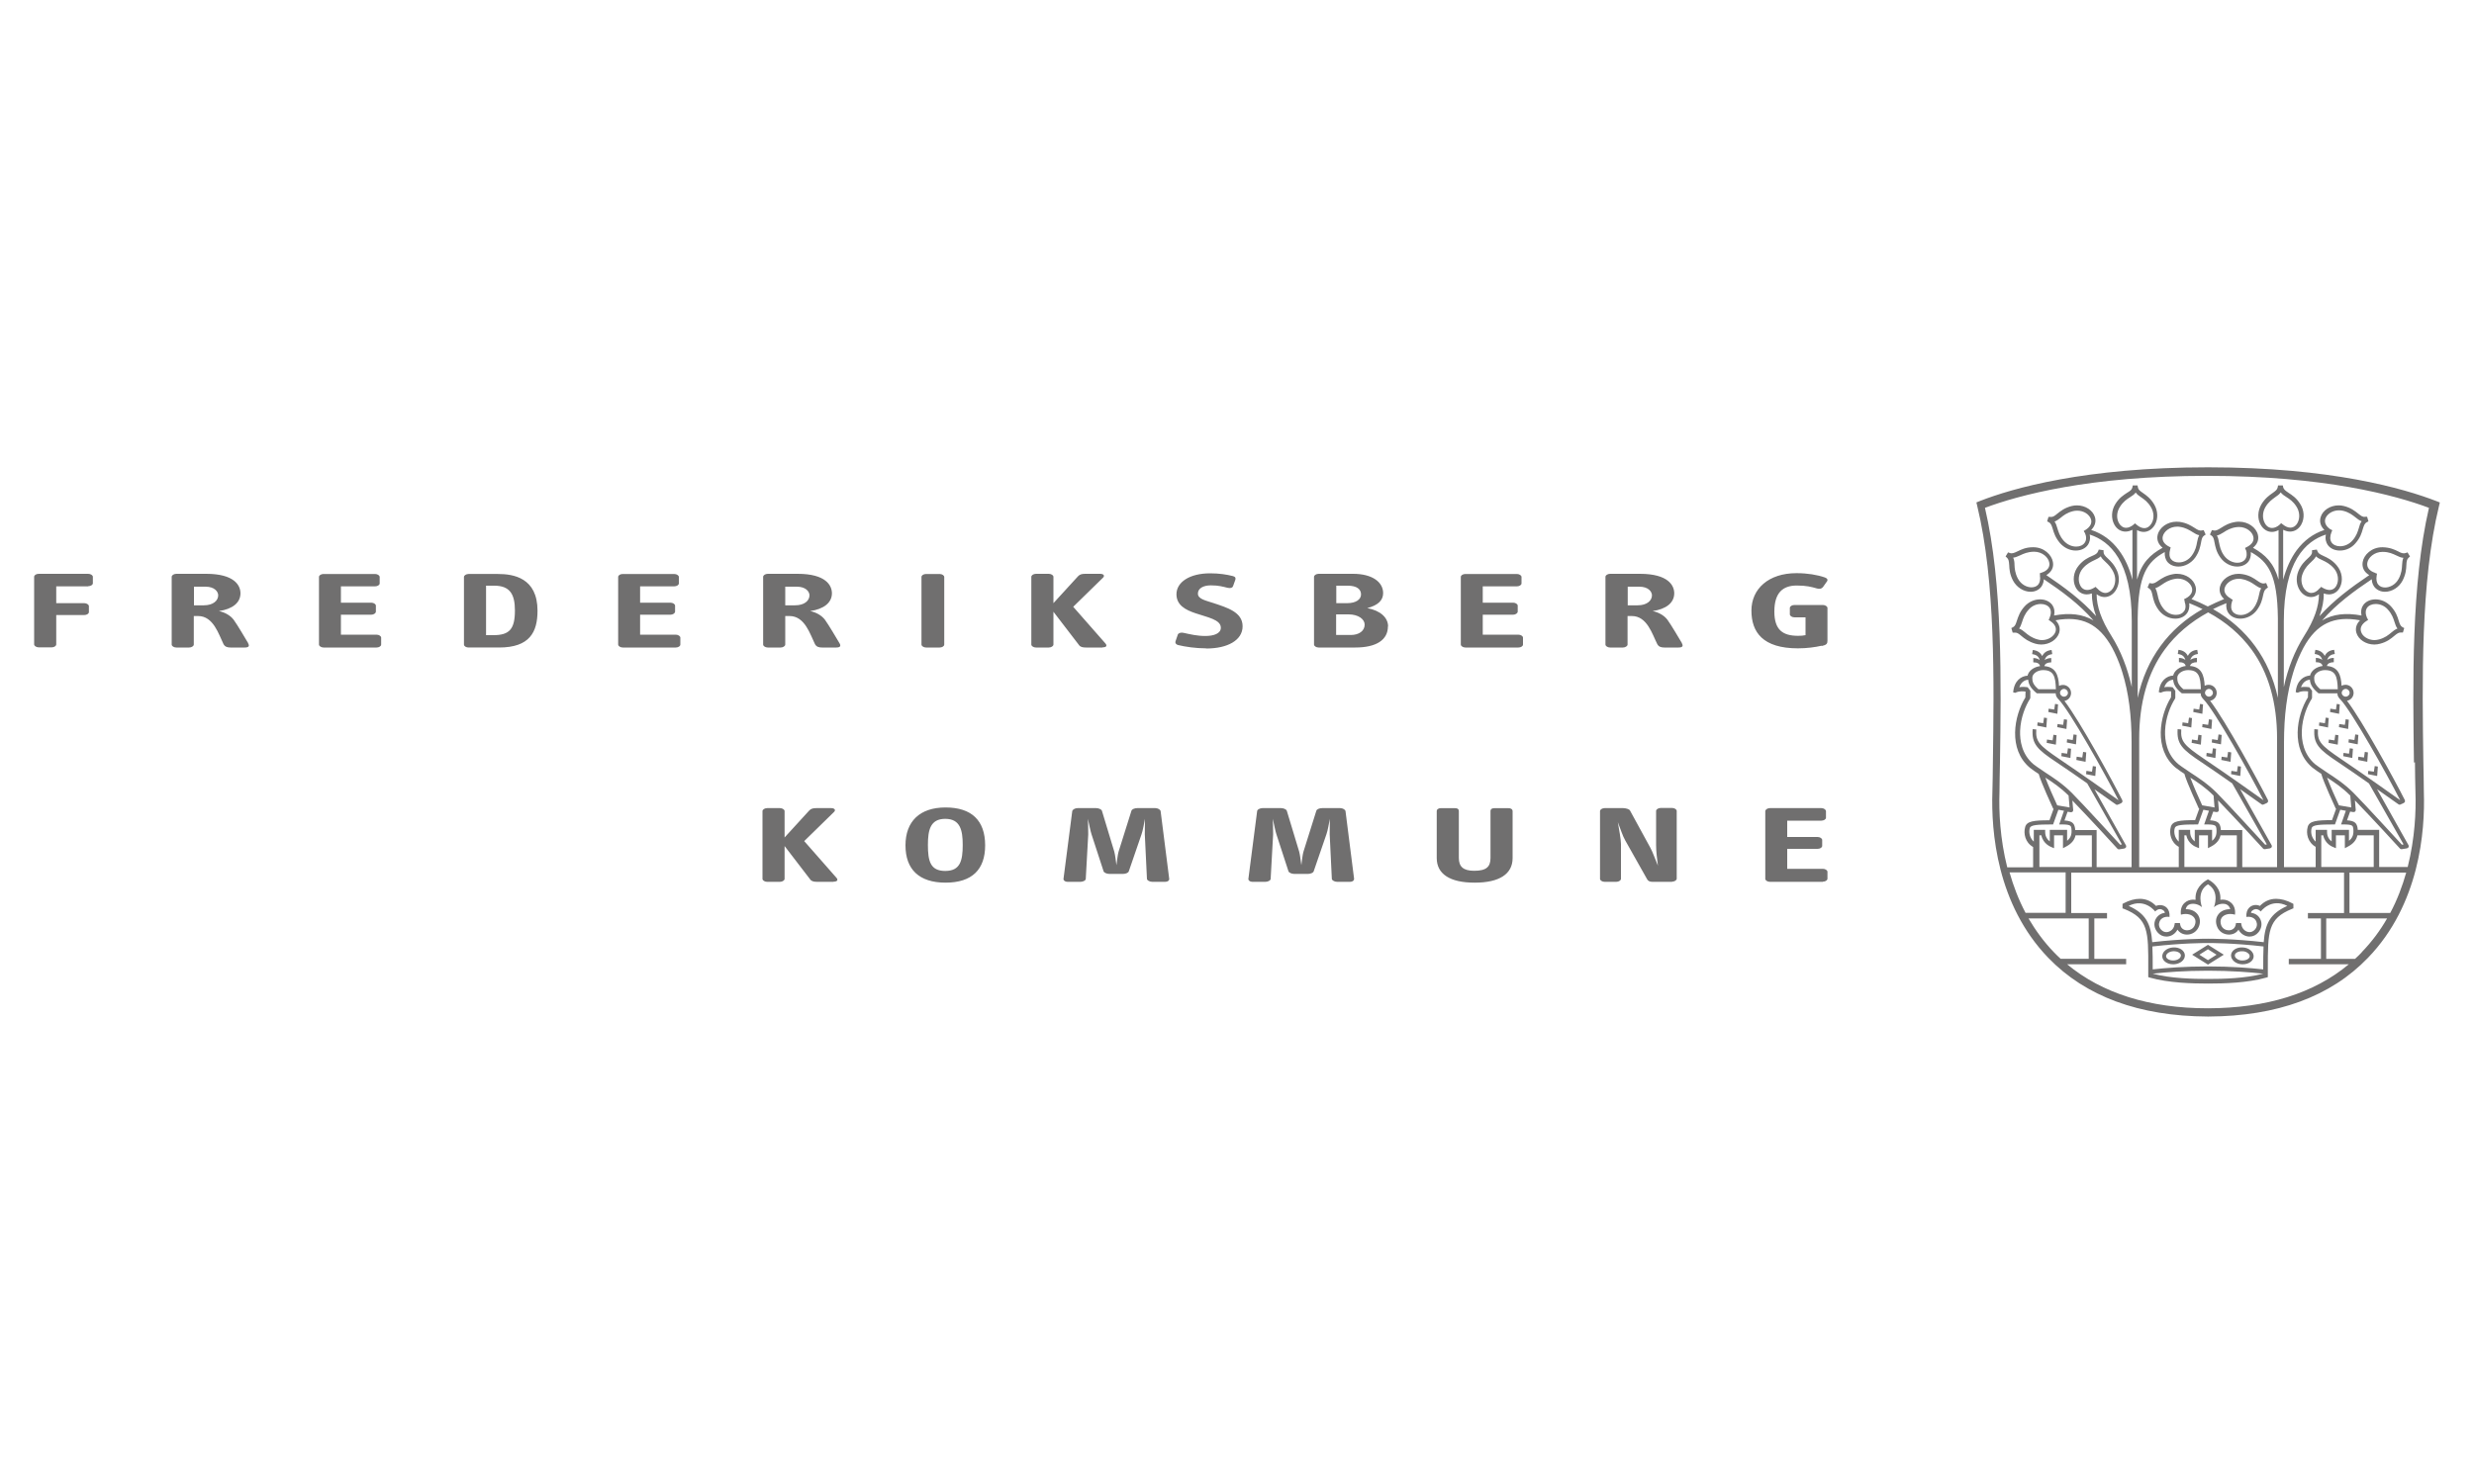 <?xml version="1.0" encoding="UTF-8"?> <svg xmlns="http://www.w3.org/2000/svg" id="Layer_1" width="150" height="90" viewBox="0 0 150 90"><path d="M5.35,35.56h-1.94v1.02h1.7c.15,0,.28.09.28.18v.36c0,.1-.13.18-.28.18h-1.7v1.78c0,.1-.13.18-.28.18h-.78c-.15,0-.28-.09-.28-.18v-4.1c0-.1.13-.18.28-.18h3c.15,0,.28.09.28.18v.39c0,.1-.13.18-.28.18ZM13.23,36.1c0,.33-.31.61-.87.61h-.6v-1.13h.7c.55,0,.77.3.77.53ZM15.05,39.01c-.17-.28-.64-1.09-.88-1.42-.2-.27-.55-.46-.9-.53.82-.12,1.31-.5,1.31-1.08,0-.47-.36-1.18-2.08-1.18h-1.81c-.15,0-.28.09-.28.18v4.11c0,.09.13.18.28.18h.78c.15,0,.28-.09.28-.18v-1.73h.26c.93,0,1.25,1.11,1.54,1.7.09.17.24.21.43.21h.86c.27,0,.29-.11.2-.26ZM22.83,39.27h-3.21c-.15,0-.28-.09-.28-.18v-4.1c0-.1.13-.18.28-.18h3.12c.15,0,.28.09.28.18v.39c0,.1-.13.18-.28.18h-2.07v.99h1.84c.15,0,.28.09.28.18v.36c0,.1-.13.19-.28.19h-1.84v1.21h2.16c.15,0,.28.09.28.18v.42c0,.1-.13.18-.28.18ZM31.22,37.02c0,1.13-.33,1.5-1.3,1.5h-.45v-3h.5c.94,0,1.25.51,1.25,1.5ZM32.59,37.04c0-2-1.46-2.23-2.4-2.23h-1.78c-.15,0-.28.09-.28.18v4.1c0,.1.13.18.28.18h1.85c1.86,0,2.33-.94,2.33-2.23ZM40.97,39.27h-3.21c-.15,0-.28-.09-.28-.18v-4.1c0-.1.13-.18.28-.18h3.12c.15,0,.28.09.28.18v.39c0,.1-.13.18-.28.18h-2.07v.99h1.84c.15,0,.28.09.28.18v.36c0,.1-.13.19-.28.19h-1.84v1.21h2.16c.15,0,.28.09.28.18v.42c0,.1-.13.18-.28.18ZM49.08,36.1c0,.33-.31.61-.87.61h-.6v-1.13h.7c.55,0,.77.3.77.53ZM50.9,39.01c-.17-.28-.64-1.09-.88-1.42-.2-.27-.55-.46-.9-.53.82-.12,1.32-.5,1.32-1.08,0-.47-.36-1.18-2.08-1.18h-1.81c-.15,0-.28.09-.28.18v4.11c0,.09.13.18.28.18h.78c.15,0,.28-.09.28-.18v-1.73h.26c.93,0,1.25,1.11,1.54,1.7.09.17.24.21.43.21h.86c.27,0,.29-.11.2-.26ZM56.97,39.27h-.82c-.15,0-.28-.09-.28-.18v-4.1c0-.1.13-.18.28-.18h.82c.15,0,.28.09.28.18v4.1c0,.1-.13.18-.28.18ZM66.84,39.27h-.99c-.2,0-.35-.03-.43-.15l-1.55-2.02v1.99c0,.09-.13.18-.28.18h-.78c-.15,0-.28-.09-.28-.18v-4.11c0-.09.13-.18.28-.18h.78c.15,0,.28.09.28.18v1.6l1.49-1.63c.11-.12.24-.15.44-.15h.9c.22,0,.3.12.17.24l-1.8,1.76,1.95,2.22c.13.15.05.24-.17.24ZM73.12,39.32c-.6,0-1.24-.09-1.69-.2-.13-.03-.19-.13-.16-.22l.14-.41c.03-.1.21-.15.35-.11.41.09.82.19,1.32.19s.94-.14.94-.5c0-.5-.82-.63-1.54-.88-.6-.2-1.15-.49-1.15-1.15,0-.73.79-1.27,2.04-1.27.54,0,1.01.07,1.39.17.15.04.17.13.14.22l-.14.39c-.03.09-.14.14-.32.1-.3-.07-.54-.15-1.03-.15-.45,0-.78.18-.78.5s.43.41.93.57c.84.28,1.78.55,1.78,1.41s-.93,1.35-2.2,1.35ZM82.52,36.05c0,.3-.3.53-.84.53h-.66v-1.06h.69c.55,0,.81.21.81.53ZM84.16,37.99c0-.53-.46-.96-1.26-1.11.68-.18.96-.49.96-.91,0-.67-.66-1.17-1.82-1.17h-2.09c-.15,0-.28.09-.28.18v4.11c0,.09.13.18.28.18h2.22c1.29,0,1.98-.47,1.98-1.28ZM82.74,37.88c0,.38-.34.63-.84.63h-.89v-1.25h.75c.61,0,.98.3.98.62ZM92.06,39.27h-3.21c-.15,0-.28-.09-.28-.18v-4.1c0-.1.13-.18.28-.18h3.12c.15,0,.28.09.28.18v.39c0,.1-.13.18-.28.18h-2.07v.99h1.84c.15,0,.28.09.28.18v.36c0,.1-.13.19-.28.19h-1.84v1.21h2.16c.15,0,.28.09.28.18v.42c0,.1-.13.18-.28.18ZM100.16,36.1c0,.33-.31.61-.87.61h-.6v-1.13h.7c.55,0,.77.3.77.53ZM101.98,39.01c-.17-.28-.64-1.09-.88-1.42-.2-.27-.55-.46-.9-.53.82-.12,1.31-.5,1.31-1.08,0-.47-.36-1.18-2.08-1.18h-1.81c-.15,0-.28.09-.28.18v4.11c0,.09.13.18.28.18h.78c.15,0,.28-.09.28-.18v-1.73h.26c.93,0,1.24,1.11,1.54,1.7.09.17.24.21.43.21h.86c.27,0,.29-.11.2-.26ZM110.45,39.16c-.39.09-.9.16-1.44.16-2.13,0-2.82-.98-2.82-2.29s1.03-2.27,2.73-2.27c.66,0,1.26.1,1.72.26.15.05.2.15.13.24l-.24.34c-.08.11-.21.13-.36.09-.35-.1-.65-.18-1.23-.18-.86,0-1.36.45-1.36,1.58s.53,1.47,1.44,1.47c.17,0,.32-.01.45-.04v-1.08h-.67c-.15,0-.28-.09-.28-.18v-.39c0-.1.13-.18.28-.18h1.72c.15,0,.28.09.28.18v1.98c0,.18-.04.26-.35.33ZM50.54,53.48h-.99c-.2,0-.35-.03-.43-.15l-1.55-2.02v1.99c0,.09-.13.18-.28.18h-.78c-.15,0-.28-.09-.28-.18v-4.11c0-.09.13-.18.28-.18h.78c.15,0,.28.09.28.18v1.6l1.49-1.63c.11-.12.24-.15.43-.15h.9c.22,0,.3.12.17.24l-1.8,1.76,1.95,2.22c.13.14.05.24-.17.24ZM58.37,51.24c0,.96-.15,1.58-1.06,1.58s-1.05-.61-1.05-1.58c0-.89.14-1.58,1.05-1.58s1.06.69,1.06,1.58ZM59.73,51.27c0-1.52-.83-2.3-2.4-2.3s-2.43.85-2.43,2.3.82,2.26,2.43,2.26,2.4-.8,2.4-2.26ZM70.66,53.48h-.8c-.15,0-.32-.09-.32-.18l-.13-2.7c0-.14.01-.76.01-.94-.05.25-.13.73-.21.94l-.77,2.24c-.03.1-.2.16-.35.16h-.83c-.15,0-.32-.07-.35-.16l-.73-2.24c-.07-.2-.16-.69-.22-.94,0,.13.03.79.02.94l-.15,2.7c0,.1-.17.18-.32.18h-.79c-.15,0-.25-.09-.24-.18l.53-4.1c.01-.1.17-.19.32-.19h1.13c.15,0,.32.07.35.16l.75,2.48c.05.18.1.59.13.82.03-.22.08-.67.13-.82l.78-2.48c.03-.1.2-.16.35-.16h1.1c.15,0,.31.09.32.19l.52,4.1c.01.1-.09.18-.24.18ZM81.87,53.48h-.8c-.15,0-.32-.09-.32-.18l-.13-2.7c0-.14.01-.76.01-.94-.05.25-.13.73-.21.94l-.77,2.24c-.03.1-.2.16-.35.16h-.83c-.15,0-.32-.07-.35-.16l-.73-2.24c-.07-.2-.16-.69-.22-.94,0,.13.03.79.02.94l-.15,2.7c0,.1-.17.18-.32.18h-.79c-.15,0-.25-.09-.24-.18l.53-4.1c0-.1.17-.19.32-.19h1.13c.15,0,.32.07.35.16l.75,2.48c.05.18.1.59.13.82.03-.22.08-.67.13-.82l.78-2.48c.03-.1.2-.16.35-.16h1.1c.15,0,.31.09.32.19l.52,4.1c0,.1-.09.18-.24.18ZM89.4,53.53c-1.48,0-2.29-.52-2.29-1.49v-2.84c0-.12.1-.19.27-.19h.79c.2,0,.28.05.28.19v2.83c0,.53.27.78.93.78.74,0,.99-.24.99-.78v-2.83c0-.13.08-.19.28-.19h.79c.17,0,.27.07.27.19v2.84c0,.97-.81,1.49-2.29,1.49ZM101.38,53.48h-1.2c-.16,0-.26-.06-.31-.15l-1.33-2.36c-.16-.27-.29-.71-.45-1.11.07.41.19,1.05.19,1.32v2.12c0,.09-.13.18-.28.18h-.71c-.15,0-.28-.09-.28-.18v-4.11c0-.09.13-.18.28-.18h1.12c.16,0,.38.06.42.15l1.24,2.27c.15.28.27.65.45,1.07-.06-.43-.11-.91-.11-1.24v-2.08c0-.09.13-.18.28-.18h.69c.15,0,.28.09.28.18v4.11c0,.09-.13.18-.28.18ZM110.52,53.48h-3.21c-.15,0-.28-.09-.28-.18v-4.1c0-.1.13-.19.28-.19h3.12c.15,0,.28.09.28.19v.39c0,.1-.13.18-.28.18h-2.07v.99h1.84c.15,0,.28.09.28.18v.36c0,.1-.13.18-.28.18h-1.84v1.21h2.16c.15,0,.28.09.28.18v.42c0,.1-.13.18-.28.18ZM138.96,55.12l.09-.03v-.27l-.07-.04c-.34-.18-.67-.27-.98-.27-.39,0-.72.16-.98.43-.25-.11-.5-.05-.66.12-.11.11-.18.3-.16.55,0,0,.44-.09.6.27.07.16.05.34-.08.49-.11.13-.24.16-.33.16-.2,0-.44-.16-.49-.44l-.02-.11h-.31l-.02.11c-.05.24-.25.33-.42.33-.16,0-.37-.08-.46-.31-.06-.17-.05-.33.03-.45.12-.17.4-.3.81-.19.07-.66-.4-.91-.73-.91-.05,0-.11,0-.16.01.06-.68-.44-1.06-.68-1.2l-.07-.04-.07.04c-.24.14-.74.52-.68,1.2-.05,0-.11-.01-.16-.01-.33,0-.81.25-.73.91.41-.11.69.02.81.19.09.12.1.28.03.45-.09.23-.31.31-.46.31-.17,0-.37-.09-.42-.33l-.02-.11h-.31l-.02.11c-.05.29-.29.44-.49.44-.09,0-.22-.03-.33-.16-.13-.15-.15-.33-.08-.49.16-.36.6-.27.6-.27.02-.25-.05-.44-.16-.55-.16-.16-.41-.22-.66-.12-.26-.27-.59-.43-.98-.43-.31,0-.64.09-.98.27l-.07.04v.27l.09.03c1.48.59,1.48,1.35,1.47,3.63,0,.13,0,.51,0,.51l.1.03c1.13.32,2.55.36,3.53.36s2.39-.04,3.52-.36l.1-.03s0-.38,0-.51c0-2.27,0-3.04,1.47-3.63ZM133.87,59.37c-.93,0-2.27-.03-3.35-.32,0,0,0,0,0,0,.79-.09,1.96-.18,3.33-.18h.04c1.37,0,2.54.09,3.33.18,0,0,0,0,0,0-1.08.29-2.42.32-3.35.32ZM137.22,58.75s0,.03,0,.04c-.8-.09-1.97-.18-3.33-.18h-.04c-1.36,0-2.53.09-3.33.18,0-.01,0-.03,0-.04,0-.51,0-.96-.02-1.35,1.81-.21,3.21-.21,3.37-.21s1.56,0,3.37.21c-.02.39-.02.84-.02,1.35ZM137.25,57.14c-1.82-.21-3.22-.21-3.38-.21s-1.57,0-3.38.21c-.08-1.11-.38-1.73-1.43-2.2.99-.5,1.61.34,1.61.34,0,0,.24-.29.52-.05.06.06.07.13.07.13-.26.03-.46.18-.57.4-.12.25-.08.54.12.78.14.17.33.26.54.26h0c.29,0,.54-.17.67-.42.13.19.34.3.58.3.32,0,.6-.19.72-.49.1-.25.08-.5-.06-.71-.15-.22-.41-.34-.72-.34,0,0-.01,0-.02,0,.06-.28.29-.33.44-.33.33,0,.55.21.55.21,0,0-.38-.94.36-1.39.75.45.36,1.39.36,1.39,0,0,.22-.21.55-.21.14,0,.37.05.44.33,0,0-.01,0-.02,0-.31,0-.57.12-.72.34-.14.2-.16.45-.06.71.11.3.4.49.72.49.25,0,.46-.11.58-.3.13.25.39.42.67.42h0c.21,0,.4-.09.54-.26.19-.23.24-.52.12-.78-.1-.22-.3-.37-.57-.4,0,0,0-.08.07-.13.28-.24.52.05.52.05,0,0,.62-.85,1.61-.34-1.05.47-1.35,1.09-1.43,2.2ZM135.46,58.31c.12.1.28.16.46.17.02,0,.04,0,.07,0,.35,0,.63-.2.65-.46.01-.14-.06-.28-.19-.39-.12-.1-.28-.16-.46-.17-.38-.03-.7.18-.72.46-.01.14.06.28.19.39ZM135.92,57.69s.03,0,.05,0c.13,0,.25.05.33.12.04.03.11.1.1.19-.01.15-.23.26-.47.25-.13,0-.25-.05-.33-.12-.04-.03-.11-.1-.1-.19,0-.14.2-.25.42-.25ZM132.91,57.9l.96.6.96-.6-.96-.6-.96.6ZM133.87,58.23l-.52-.33.52-.33.52.33-.52.33ZM131.75,57.46c-.17.01-.34.07-.46.17-.13.1-.2.25-.19.39.02.26.3.46.65.46.02,0,.04,0,.07,0,.17-.01.34-.07.46-.17.13-.1.2-.25.19-.39-.02-.28-.34-.49-.72-.46ZM132.13,58.13c-.08.07-.2.11-.33.12-.02,0-.03,0-.05,0-.22,0-.41-.11-.42-.25,0-.09.06-.16.1-.19.08-.07.2-.11.33-.12.02,0,.03,0,.05,0,.22,0,.41.11.42.25,0,.09-.06.16-.1.19ZM124.12,43.55l-.19-.03-.05.34-.34-.05-.02.2.55.11.04-.56ZM126.45,46.19l.04-.56-.19-.03-.05.34-.34-.05-.02.2.55.11ZM127.04,47.05l.04-.56-.19-.03-.05.34-.34-.05-.02.2.55.11ZM124.79,42.72l-.19-.03-.05.34-.34-.05-.02.2.55.11.04-.56ZM124.65,45.15l.04-.56-.19-.03-.05.34-.34-.05-.02.2.55.11ZM124.74,44.1l.55.11.04-.56-.19-.03-.05.34-.34-.05-.02.2ZM125.87,45.13l.04-.56-.19-.03-.05.34-.34-.05-.02.2.55.11ZM125.34,45.71l-.34-.05-.02.2.55.11.04-.56-.19-.03-.05.34ZM132.91,43.55l-.19-.03-.05.34-.34-.05-.02.2.55.11.04-.56ZM135.24,46.19l.04-.56-.19-.03-.05.34-.34-.05-.02.2.55.11ZM135.83,47.05l.04-.56-.19-.03-.05.34-.34-.05-.02.2.55.11ZM133.58,42.72l-.19-.03-.05.34-.34-.05-.02.2.55.11.04-.56ZM133.44,45.15l.04-.56-.19-.03-.05.34-.34-.05-.02.2.55.11ZM133.53,44.1l.55.11.04-.56-.19-.03-.05.34-.34-.05-.02.2ZM134.66,45.13l.04-.56-.19-.03-.05.34-.34-.05-.02.2.55.11ZM134.13,45.71l-.34-.05-.02.2.55.11.04-.56-.19-.03-.05.34ZM141.2,43.55l-.19-.03-.05.34-.34-.05-.02.2.55.11.04-.56ZM147.92,30.47l-.2-.08c-1.97-.76-6.38-2.05-13.83-2.05h-.03c-7.45,0-11.87,1.28-13.83,2.05l-.2.08.05.21c1.11,4.58,1.02,10.66.95,15.54,0,.63-.02,1.24-.03,1.81-.08,2.37.26,6.82,3.39,10.06,2.26,2.34,5.51,3.54,9.65,3.56h.08s0,0,0,0c4.14-.02,7.39-1.21,9.65-3.56,3.13-3.24,3.47-7.69,3.39-10.05,0-.58-.02-1.19-.03-1.82-.07-4.88-.17-10.96.95-15.54l.05-.21ZM121.84,52.91h3.4v2.45h-2.43c-.43-.81-.74-1.64-.97-2.45ZM122.94,41.68c-.21-.03-.38-.03-.51,0,.13-.37.4-.45.54-.46.02.24.11.48.49.8l.04.03h1.14c0,.12.03.2.13.32,0,0,.02.03.03.03.7.72,2.84,4.55,3.64,6.12h-.01c-.35-.25-2.15-1.53-3.56-2.48-1.24-.84-1.46-1.07-1.41-1.8l-.22-.02c-.03.47.04.76.26,1.05.22.29.6.57,1.22.98.59.39,1.24.85,1.83,1.26l2.1,3.7-.1.02c-.32-.34-2.15-2.35-2.93-3.14-.57-.57-1.15-.94-1.61-1.24-.43-.28-.69-.48-.73-.51-.7-.6-.82-1.43-.8-2.02.03-.8.33-1.52.6-1.94l.02-.06v-.43s-.17-.22-.17-.22ZM123.22,41.1c0-.24.31-.46.65-.46.63,0,.76.36.78,1.16h-1.06c-.34-.29-.37-.48-.37-.7ZM124.9,42.02c0-.13.11-.24.24-.24s.24.11.24.24-.11.23-.24.23-.24-.11-.24-.23ZM125.42,48.25l.06.72-.75-.13c-.21-.45-.54-1.2-.72-1.68.44.28.92.6,1.41,1.09ZM124.81,49.11l.33.06-.29.83h.18c.52,0,.54.09.56.24.04.34-.03.57-.26.75v-.66h-1.05v.7c-.13-.1-.28-.28-.28-.57v-.13h-.69v.71c-.25-.22-.32-.57-.24-.83.06-.18.47-.21,1.32-.21h.09l.32-.89ZM125.27,51.34c.32-.17.51-.39.57-.68h.99v1.92h-3.18v-1.92h.12c.1.52.58.7.6.71l.17.07v-.78h.54v.78l.19-.1ZM124.53,57.75c-.62-.64-1.12-1.34-1.54-2.05h3.65v2.45h-1.7c-.14-.13-.28-.26-.41-.4ZM133.87,61.15c-3.55,0-6.42-.91-8.54-2.67h3.58v-.33h-1.93v-2.45h.77v-.33h-2.17v-2.45h16.54v2.45h-2.19v.33h.79v2.45h-1.95v.33h3.64c-2.12,1.77-4.99,2.66-8.54,2.67ZM129.37,31.81c-.16.13-.32.2-.46.2-.18,0-.34-.11-.44-.29-.16-.29-.14-.67.06-.98.2-.32.42-.46.62-.59.13-.08.25-.16.34-.28.08.12.2.2.33.29.19.13.41.28.6.61.18.31.2.68.03.97-.1.18-.26.29-.44.29-.15,0-.31-.07-.47-.21l-.09-.08-.09.07ZM134.65,50.33s0-.08-.01-.12h0c-.05-.29-.17-.43-.64-.46l.19-.53.19.03s.01,0,.02,0c.03,0,.06-.01.09-.03.03-.03.04-.07.04-.1l-.05-.58c.95.98,2.72,2.9,2.73,2.92.02.03.06.04.09.04,0,0,.01,0,.02,0l.31-.05s.08-.03.1-.07.02-.08,0-.12l-1.91-3.4c.74.52,1.29.92,1.3.92.02.02.05.02.07.02.02,0,.04,0,.05-.01l.2-.09s.06-.04.07-.07c.01-.03,0-.07,0-.1-.6-1.19-2.57-4.8-3.51-6.03.23-.04.4-.24.4-.48,0-.27-.22-.49-.49-.49-.09,0-.17.02-.24.06-.03-.63-.19-1.15-.89-1.2.05-.17.2-.22.42-.23v-.26c-.17,0-.3.05-.4.12.08-.27.28-.33.46-.36l-.04-.25c-.28.03-.46.15-.57.37-.11-.22-.3-.34-.57-.37l-.04.25c.18.03.38.08.46.36-.1-.07-.22-.12-.39-.12v.26c.22,0,.37.06.41.23-.38.05-.69.28-.76.58-.37.02-.81.29-.87,1.01l.13.03s.18-.13.61-.08h.01s-.01.36-.01.36c-.69,1.11-1.06,3.14.27,4.26.02.02.08.06.08.06.14.11.29.21.46.32.14.52.83,2,.86,2.07,0,.02.02.04.04.05l-.25.69c-.94,0-1.37.05-1.47.4-.12.4,0,.95.48,1.22v1.23h-2.4v-7.8c0-2.16.51-3.98,1.55-5.4.67-.91,1.55-1.66,2.63-2.25,1.08.58,1.96,1.34,2.63,2.25,1.04,1.42,1.55,3.24,1.55,5.4v7.8h-2.11v-2.25h-1.3ZM131.73,41.68c-.21-.03-.38-.03-.51,0,.13-.37.4-.45.54-.46.02.24.11.48.49.8l.04.03h1.14c0,.12.03.2.13.32,0,0,.02.03.03.03.7.72,2.84,4.55,3.64,6.12h-.01c-.35-.25-2.15-1.53-3.56-2.48-1.24-.84-1.46-1.07-1.41-1.8l-.22-.02c-.03.47.04.76.26,1.05.22.29.6.57,1.22.98.59.39,1.24.85,1.83,1.26l2.1,3.7-.1.02c-.32-.34-2.15-2.35-2.93-3.14-.57-.57-1.15-.94-1.61-1.24-.43-.28-.69-.48-.73-.51-.7-.6-.82-1.43-.8-2.02.03-.8.33-1.52.6-1.94l.02-.06v-.43s-.17-.22-.17-.22ZM132.01,41.1c0-.24.31-.46.65-.46.63,0,.76.36.78,1.16h-1.06c-.34-.29-.37-.48-.37-.7ZM133.69,42.02c0-.13.11-.24.24-.24s.24.11.24.24-.11.23-.24.23-.24-.11-.24-.23ZM134.21,48.25l.06.72-.75-.13c-.21-.45-.54-1.2-.72-1.68.44.28.92.6,1.41,1.09ZM133.6,49.11l.33.06-.29.83h.18c.52,0,.54.09.56.24.04.34-.03.57-.26.75v-.66h-1.05v.7c-.13-.1-.28-.28-.28-.57v-.13h-.69v.71c-.25-.22-.32-.57-.24-.83.06-.18.47-.21,1.32-.21h.09l.32-.89ZM132.44,50.66h.12c.1.52.57.7.6.71l.17.07v-.78h.54v.78l.19-.1c.32-.17.51-.39.57-.68h.99v1.92h-3.18v-1.92ZM138.23,31.81c-.16.14-.32.21-.47.21-.18,0-.34-.1-.44-.29-.16-.28-.15-.66.03-.97.19-.32.41-.47.6-.61.13-.09.25-.17.33-.29.09.12.21.2.34.28.2.13.42.27.62.59.19.3.22.69.06.98-.1.19-.26.29-.44.29-.14,0-.3-.07-.46-.2l-.09-.07-.09.08ZM140.02,41.68c-.21-.03-.38-.03-.51,0,.13-.37.4-.45.54-.46.02.24.11.48.49.8l.04.03h1.14c0,.12.03.2.13.32,0,0,.02.03.03.03.7.72,2.84,4.55,3.64,6.12h-.01c-.35-.25-2.15-1.53-3.56-2.48-1.24-.84-1.46-1.07-1.41-1.8l-.22-.02c-.03.47.04.76.26,1.05.22.29.6.57,1.22.98.59.39,1.24.85,1.83,1.26l2.1,3.7-.1.02c-.32-.34-2.15-2.35-2.93-3.14-.57-.57-1.15-.94-1.61-1.24-.43-.28-.69-.48-.73-.51-.7-.6-.82-1.43-.8-2.02.03-.8.33-1.52.6-1.94l.02-.06v-.43s-.17-.22-.17-.22ZM140.31,41.1c0-.24.31-.46.65-.46.63,0,.76.36.78,1.16h-1.06c-.34-.29-.37-.48-.37-.7ZM141.98,42.02c0-.13.11-.24.24-.24s.24.11.24.24-.11.23-.24.23-.24-.11-.24-.23ZM142.5,48.25l.06.72-.75-.13c-.21-.45-.54-1.2-.72-1.68.44.28.92.6,1.41,1.09ZM141.9,49.11l.33.06-.29.83h.18c.52,0,.54.09.56.24.04.34-.03.57-.26.75v-.66h-1.05v.7c-.13-.1-.28-.28-.28-.57v-.13h-.69s0,0,0,0v.71c-.25-.22-.32-.57-.24-.83.06-.18.47-.21,1.32-.21h.09l.32-.89ZM142.36,51.34c.32-.17.51-.39.57-.68h.99v1.92h-3.18v-1.92h.12c.1.52.57.7.6.71l.17.07v-.78h.54v.78l.19-.1ZM143.2,57.75c-.13.14-.27.27-.41.4h-1.75v-2.45h3.69c-.41.72-.92,1.41-1.54,2.05ZM144.92,55.37h-2.47v-2.45h3.44c-.23.81-.54,1.65-.97,2.45ZM146.42,46.23c0,.63.02,1.24.03,1.82.04,1.14-.03,2.78-.47,4.53h-1.73v-2.25h-1.3s0-.08-.01-.12h0c-.05-.29-.17-.43-.64-.46l.19-.53.19.03s.01,0,.02,0c.03,0,.06-.01.09-.03.03-.03.04-.07.04-.1l-.05-.58c.95.98,2.72,2.9,2.73,2.92.02.03.06.04.09.04,0,0,.01,0,.02,0l.31-.05s.08-.03.1-.07.02-.08,0-.12l-1.91-3.4c.74.52,1.29.92,1.3.92.02.02.05.02.07.02.02,0,.04,0,.05-.01l.2-.09s.06-.04.07-.07c.01-.03,0-.07,0-.1-.6-1.19-2.57-4.8-3.51-6.03.23-.04.4-.24.4-.48,0-.27-.22-.49-.49-.49-.09,0-.17.02-.24.06-.03-.63-.19-1.15-.89-1.2.05-.17.2-.22.42-.23v-.26c-.17,0-.3.05-.4.12.08-.27.28-.33.46-.36l-.04-.25c-.28.03-.46.15-.57.37-.11-.22-.3-.34-.57-.37l-.04.25c.18.03.38.08.46.36-.1-.07-.22-.12-.39-.12v.26c.22,0,.37.06.41.23-.38.05-.69.28-.76.58-.37.02-.81.29-.87,1.01l.13.03s.18-.13.61-.08h.01s-.01.36-.01.36c-.69,1.11-1.06,3.14.27,4.26.02.02.08.06.08.06.14.11.29.21.46.32.14.52.83,2,.86,2.07,0,.02.02.04.04.05l-.25.69c-.94,0-1.37.05-1.47.4-.12.4,0,.95.48,1.22v1.23h-1.92v-7.57c0-1.62.18-3.02.56-4.24.02-.05.07-.22.08-.25.15-.44.33-.85.54-1.25.8-1.46,1.85-1.95,3.43-1.66-.22.22-.3.49-.22.76.12.41.58.71,1.09.71h0c.12,0,.23-.02.35-.05.42-.11.66-.31.85-.47.18-.15.28-.22.42-.21h.11s.08-.27.08-.27l-.1-.05c-.13-.07-.17-.19-.24-.41-.07-.24-.17-.53-.46-.85-.25-.27-.59-.43-.94-.43-.33,0-.61.14-.76.37-.11.17-.14.38-.09.61-.95-.18-1.73-.09-2.39.3.88-1.01,1.92-1.77,3.01-2.5.01.24.1.39.18.49.15.17.37.27.62.27.43,0,.86-.27,1.07-.68.2-.39.22-.69.23-.94.01-.23.03-.35.14-.45l.08-.07-.15-.25-.11.04c-.14.05-.28,0-.46-.1-.22-.11-.5-.24-.94-.25h-.02c-.65,0-1.12.46-1.19.9-.05.33.09.61.4.79-1.11.75-2.15,1.52-3.02,2.49.18-.49.27-.95.26-1.38.11.04.21.06.31.06h0c.3,0,.56-.17.69-.47.16-.34.15-.87-.22-1.3-.28-.33-.57-.46-.79-.56-.21-.1-.32-.15-.37-.29l-.04-.1-.29.04v.11c0,.15-.1.24-.26.39-.18.17-.41.38-.57.78-.16.39-.12.84.1,1.17.17.25.41.39.67.39.13,0,.3-.04.48-.17,0,.74-.29,1.57-.9,2.53h0c-.57.91-.98,1.94-1.23,3.1v-4.01c0-3.62,1.32-4.84,2.55-5.24-.06.28.02.48.1.61.15.23.43.36.75.36.36,0,.71-.16.95-.45.29-.33.37-.62.44-.86.07-.22.11-.34.24-.41l.1-.05-.08-.28h-.11c-.15.03-.24-.04-.43-.19-.19-.15-.43-.35-.86-.46-.11-.03-.22-.04-.33-.04-.51,0-.97.3-1.09.72-.08.28,0,.55.23.77-.67.22-1.23.63-1.68,1.23-.36.49-.63,1.09-.82,1.79v-3.03c.14.07.28.11.42.11.28,0,.53-.16.68-.43.21-.38.18-.87-.07-1.25-.23-.37-.49-.53-.7-.67-.19-.13-.29-.2-.33-.34l-.02-.11h-.29s-.02.11-.02.11c-.03.15-.13.22-.31.35-.2.14-.46.32-.68.69-.23.39-.25.88-.04,1.24.15.27.4.43.68.43.13,0,.27-.04.4-.11v3c-.29-1.01-.8-1.51-1.55-1.93.26-.21.37-.48.3-.78-.11-.46-.6-.8-1.14-.8-.06,0-.13,0-.19.01-.43.06-.69.23-.9.36-.18.11-.3.19-.45.16l-.11-.02-.12.27.09.06c.12.08.15.21.19.43.05.24.1.55.35.9.24.34.63.55,1.02.55.29,0,.54-.11.69-.31.08-.11.16-.3.14-.57,1.08.6,1.61,1.4,1.64,4.02v4.82c-.52-2.37-1.85-4.19-3.93-5.38.26-.13.53-.25.81-.36-.04.29.04.49.13.61.15.21.41.33.71.33.38,0,.76-.19,1-.51.26-.35.33-.65.38-.89.05-.22.08-.34.21-.43l.09-.06-.11-.27-.11.02c-.15.03-.27-.05-.44-.17-.2-.14-.46-.32-.89-.39-.08-.01-.16-.02-.24-.02-.53,0-1.01.33-1.12.77-.07.28.02.55.25.76-.34.14-.67.29-.99.45-.31-.16-.64-.31-.99-.45.23-.21.32-.48.25-.76-.11-.44-.59-.77-1.12-.77-.08,0-.16,0-.24.02-.43.08-.68.25-.89.39-.17.12-.29.2-.44.17l-.11-.02-.11.27.09.06c.13.08.16.2.21.43.05.24.12.54.38.89.24.32.62.51,1,.51.3,0,.56-.12.71-.33.09-.12.17-.32.13-.61.28.11.55.23.81.36-2.08,1.18-3.41,3.01-3.93,5.38v-4.82c.03-2.62.55-3.42,1.64-4.02-.02.27.06.45.14.57.15.2.4.31.69.31.39,0,.78-.21,1.02-.55.25-.36.3-.66.35-.9.04-.23.07-.35.19-.43l.09-.06-.12-.27-.11.02c-.15.03-.27-.04-.45-.16-.21-.13-.47-.3-.9-.36-.06,0-.13-.01-.19-.01-.54,0-1.03.34-1.14.8-.07.29.04.57.3.78-.76.42-1.27.92-1.55,1.93v-3c.13.07.27.11.4.11.28,0,.52-.16.68-.43.21-.37.19-.85-.04-1.24-.22-.37-.48-.55-.68-.69-.19-.13-.29-.21-.31-.35l-.02-.11h-.29s-.02.11-.02.11c-.03.15-.13.22-.33.34-.21.14-.47.3-.7.67-.25.39-.27.88-.07,1.25.15.28.4.43.68.43.14,0,.28-.04.42-.11v3.03c-.18-.71-.46-1.31-.82-1.79-.44-.6-1.01-1.01-1.68-1.23.22-.22.31-.49.23-.77-.12-.42-.58-.72-1.09-.72-.11,0-.22.01-.33.04-.42.11-.66.3-.86.46-.18.15-.28.22-.43.2h-.11s-.08.27-.08.27l.1.05c.13.07.17.19.24.41.07.24.16.53.44.86.25.28.59.45.95.45.32,0,.6-.13.75-.36.08-.13.16-.33.1-.61,1.23.4,2.55,1.62,2.55,5.24v4.01c-.26-1.16-.66-2.19-1.23-3.1h0c-.61-.96-.9-1.79-.9-2.53.19.14.36.17.48.17.26,0,.5-.14.67-.39.22-.33.26-.78.1-1.17-.17-.4-.39-.61-.57-.78-.17-.16-.26-.25-.26-.39v-.11s-.29-.04-.29-.04l-.04.1c-.05.14-.16.2-.37.29-.23.1-.51.23-.79.56-.37.43-.38.96-.22,1.3.13.29.39.47.69.47h0c.1,0,.21-.02.31-.06,0,.43.08.89.26,1.38-.87-.97-1.91-1.74-3.02-2.49.31-.18.46-.47.4-.79-.07-.44-.54-.9-1.19-.9h-.02c-.44,0-.71.14-.94.25-.19.09-.32.15-.46.1l-.11-.04-.15.25.08.07c.11.1.12.22.14.45.01.25.03.56.23.94.22.41.64.68,1.07.68.25,0,.47-.1.62-.27.08-.1.17-.26.18-.49,1.09.73,2.13,1.49,3.01,2.5-.66-.39-1.44-.48-2.39-.3.05-.23.02-.44-.09-.61-.15-.23-.43-.37-.76-.37-.35,0-.7.16-.94.43-.29.32-.38.62-.46.85-.07.22-.11.34-.24.41l-.1.05.08.28h.11c.15-.02.24.05.42.2.19.16.43.35.85.47.11.03.23.05.35.05h0c.51,0,.96-.3,1.09-.71.08-.27,0-.54-.22-.76,1.57-.29,2.62.2,3.43,1.66.21.39.39.81.54,1.25.01.03.07.2.08.25.38,1.22.56,2.62.56,4.24v7.57h-2.12v-2.25h-1.3s0-.08-.01-.12h0c-.05-.29-.17-.43-.64-.46l.19-.53.19.03s.01,0,.02,0c.03,0,.06-.01.09-.03.03-.03.04-.07.04-.1l-.05-.58c.95.98,2.72,2.9,2.73,2.92.02.03.06.04.09.04,0,0,.01,0,.02,0l.31-.05s.08-.03.1-.07.02-.08,0-.12l-1.91-3.4c.74.52,1.29.92,1.3.92.02.02.05.02.07.02.02,0,.04,0,.05-.01l.2-.09s.06-.04.07-.07c.01-.03,0-.07,0-.1-.6-1.19-2.57-4.8-3.51-6.03.23-.04.4-.24.4-.48,0-.27-.22-.49-.49-.49-.09,0-.17.02-.24.06-.03-.63-.19-1.15-.89-1.2.05-.17.2-.22.42-.23v-.26c-.17,0-.3.05-.4.12.08-.27.28-.33.46-.36l-.04-.25c-.28.03-.46.15-.57.37-.11-.22-.3-.34-.57-.37l-.04.25c.18.03.38.08.46.36-.1-.07-.22-.12-.39-.12v.26c.22,0,.37.06.41.23-.38.05-.69.28-.76.58-.37.02-.81.29-.87,1.01l.13.03s.18-.13.61-.08h.01s-.01.36-.01.36c-.69,1.11-1.06,3.14.27,4.26.02.02.08.06.08.06.14.11.29.21.46.32.14.52.83,2,.86,2.07,0,.02.02.04.04.05l-.25.69c-.94,0-1.37.05-1.47.4-.12.4,0,.95.48,1.22v1.23h-1.57c-.44-1.75-.51-3.39-.47-4.53,0-.58.02-1.19.03-1.82.07-4.84.17-10.83-.91-15.45,2.03-.76,6.33-1.94,13.46-1.94,7.13,0,11.43,1.18,13.46,1.94-1.07,4.62-.98,10.61-.91,15.45ZM143.52,37.49c-.11-.25-.11-.46-.01-.62.1-.15.3-.24.53-.24.28,0,.55.12.74.34.25.28.33.53.4.75.05.15.09.29.18.4-.14.05-.25.14-.37.24-.18.15-.38.32-.75.42-.09.02-.18.04-.27.04h0c-.38,0-.74-.22-.82-.52-.07-.23.05-.46.33-.64l.1-.06-.05-.11ZM144,34.74c-.35-.12-.51-.33-.47-.6.05-.32.42-.67.92-.67h.02c.38,0,.61.12.83.22.14.07.27.13.42.14-.06.13-.07.28-.08.43-.01.23-.03.5-.2.83-.21.4-.58.54-.83.54-.17,0-.32-.06-.41-.17-.11-.13-.14-.32-.1-.56l.02-.11-.11-.04ZM140.64,35.68c-.16.19-.33.28-.5.28s-.33-.1-.45-.27c-.13-.2-.23-.55-.07-.92.14-.35.34-.53.51-.69.11-.1.22-.21.29-.34.1.1.24.17.38.23.21.1.45.21.7.49.29.33.3.75.18,1.01-.05.12-.18.31-.44.31h0c-.13,0-.27-.05-.41-.13l-.1-.06-.08.09ZM141.32,32.12c-.28-.18-.4-.41-.34-.64.09-.3.44-.53.83-.53.09,0,.17.01.26.03.36.09.57.26.75.4.12.1.24.19.37.23-.09.12-.13.26-.17.41-.07.22-.14.48-.39.76-.19.22-.47.35-.75.35-.23,0-.42-.09-.52-.24-.1-.16-.1-.37,0-.62l.05-.11-.1-.06ZM136.17,33.33c.08.25.06.45-.05.6-.1.13-.27.2-.47.2-.3,0-.61-.17-.8-.43-.22-.31-.26-.57-.31-.8-.03-.15-.05-.3-.13-.42.14-.03.27-.11.4-.19.2-.13.42-.27.79-.32.05,0,.1-.01.15-.01.46,0,.81.3.87.59.06.25-.08.47-.4.63l-.1.05.03.11ZM135.26,36.3c-.3-.16-.44-.39-.38-.63.07-.28.41-.57.86-.57.06,0,.13,0,.19.02.37.07.59.22.78.35.13.09.25.17.39.21-.08.12-.11.27-.14.42-.05.23-.11.49-.33.79-.19.25-.48.41-.78.41-.21,0-.39-.08-.49-.22-.1-.15-.11-.36-.03-.6l.04-.11-.1-.05ZM132.45,36.47c.09.25.08.46-.03.6-.1.14-.27.22-.49.22-.3,0-.59-.15-.78-.41-.23-.3-.28-.56-.33-.79-.03-.15-.07-.29-.14-.42.14-.04.26-.12.39-.21.19-.13.41-.28.78-.35.06-.01.13-.02.19-.02.45,0,.79.29.86.57.06.24-.07.47-.38.63l-.1.05.04.11ZM131.53,33.16c-.31-.15-.46-.38-.4-.63.07-.29.41-.59.87-.59.05,0,.1,0,.15.01.37.05.59.2.79.32.13.08.25.16.4.19-.07.13-.1.27-.13.42-.04.23-.09.49-.31.8-.19.27-.49.43-.8.43-.2,0-.37-.07-.47-.2-.11-.14-.12-.35-.05-.6l.03-.11-.1-.05ZM126.4,32.29c.11.25.11.46,0,.62-.1.15-.29.24-.52.24-.28,0-.55-.13-.75-.35-.25-.28-.32-.54-.39-.76-.04-.15-.09-.29-.17-.41.14-.05.25-.14.37-.23.18-.15.39-.31.75-.4.08-.02.17-.03.26-.03.39,0,.74.23.83.53.07.23-.05.46-.34.64l-.1.06.05.11ZM127.14,35.68l-.08-.09-.1.06c-.15.09-.29.13-.41.13h0c-.26,0-.39-.19-.44-.31-.12-.26-.11-.67.18-1.01.25-.28.49-.39.7-.49.14-.06.27-.13.38-.23.06.13.17.23.29.34.17.16.36.34.51.69.15.37.06.71-.07.92-.12.17-.28.27-.45.27s-.34-.1-.5-.28ZM123.68,34.89c.04.24,0,.44-.1.56-.09.11-.24.17-.41.17-.25,0-.62-.14-.83-.54-.17-.33-.19-.6-.2-.83,0-.15-.02-.3-.08-.43.14-.01.28-.08.42-.14.21-.1.45-.21.83-.22h.02c.5,0,.87.35.92.67.05.27-.12.49-.47.6l-.11.04.02.11ZM124.3,37.66c.28.18.4.41.33.64-.09.29-.44.52-.82.52h0c-.09,0-.18-.01-.27-.04-.36-.1-.57-.27-.75-.42-.12-.1-.23-.19-.37-.24.09-.12.13-.26.18-.4.07-.22.15-.47.4-.75.19-.22.46-.34.74-.34.23,0,.43.09.53.24.1.16.1.37-.01.62l-.05.11.1.06ZM143.53,46.19l.04-.56-.19-.03-.05.34-.34-.05-.02.2.55.11ZM144.13,47.05l.04-.56-.19-.03-.05.34-.34-.05-.02.2.55.11ZM141.87,42.72l-.19-.03-.05.34-.34-.05-.02.2.55.11.04-.56ZM141.74,45.15l.04-.56-.19-.03-.05.34-.34-.05-.02.2.55.11ZM141.82,44.1l.55.11.04-.56-.19-.03-.05.34-.34-.05-.02.2ZM142.95,45.13l.04-.56-.19-.03-.05.34-.34-.05-.02.2.55.11ZM142.43,45.71l-.34-.05-.02.2.55.11.04-.56-.19-.03-.05.34Z" fill="#706f6f" stroke-width="0"></path></svg> 
